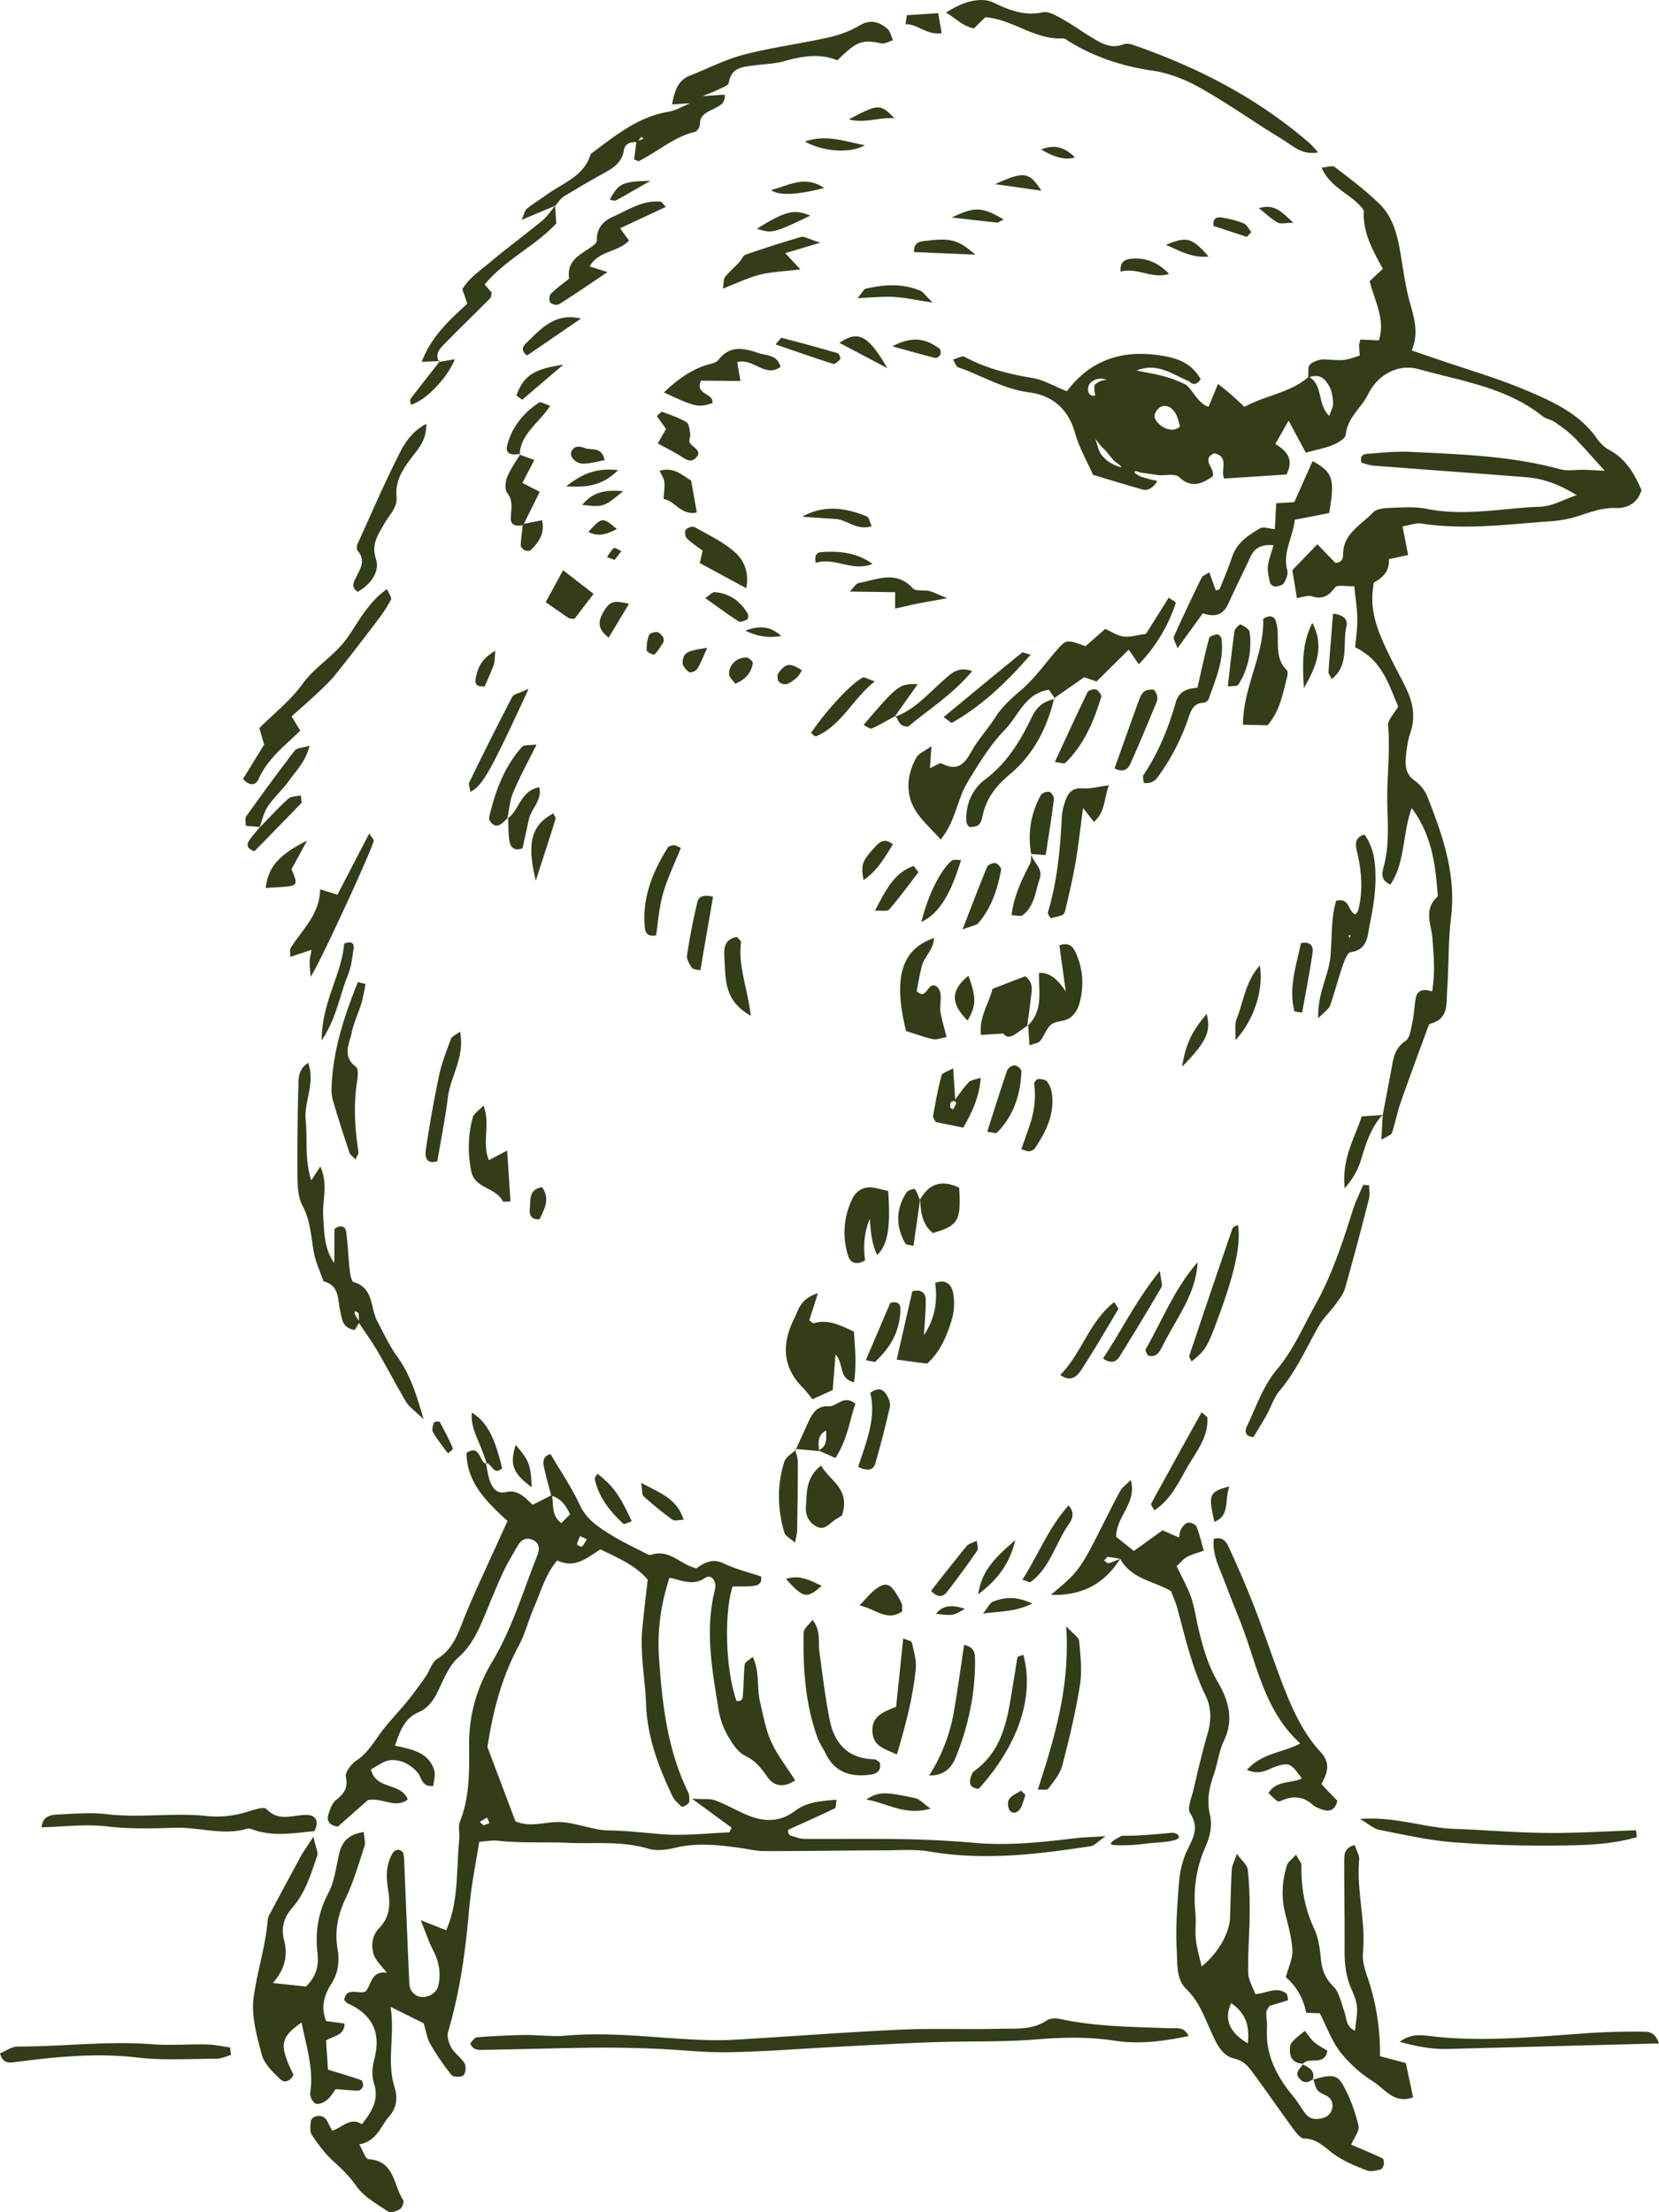 <svg xmlns="http://www.w3.org/2000/svg" width="114" height="152" fill="none"><g fill="#333E19" clip-path="url(#a)"><path d="M93.718 14.456c-.098 1.521.626 2.755 1.303 4.017-.292.272-.564.525-.9.84.31 1.325 1.104 2.614.628 4.075l-1.267-.058c-.058.235-.09.31-.089.382.007.235.027.471.043.715-1.084.378-1.084.346-2.369.268-.35-.022-.79.12-1.046.346-.17.15-.1.572-.13.879-1.248 1.08-2.913 1.23-4.376 2.037-.296-.277-.567-.54-.85-.788-.278-.244-.568-.472-.96-.794-.21.476-.511 1.24-.66 1.576-.69-.235-.975-.97-1.512-1.495-1.307-.653-2.003-.702-3.435-.999 1.452-.576 2.48.28 3.595.737.28.264.532.273.813-.136-.67-1.215-1.792-1.521-3.101-1.68-2.551-.308-4.603.507-6.095 2.505-.882-.351-1.592-.782-2.353-.91-1.636-.272-3.21-.663-4.679-1.456-.167-.092-.49.107-.795.185.176.28.232.487.345.527 1.63.565 3.108 1.5 4.886 1.73 1.576.203 2.69 1.119 3.157 2.786.294 1.045.857 2.015 1.238 2.88 1.277.382 2.328.712 3.39 1.005.648.179 1.026-.588 1.026-.588s-.503-.087-.982-.252c-.078.011-.331-.132-.44-.199-.218-.134-.18-.255.038-.203.057.022.115.047.17.069.442.067.885.134 1.332.194.472.027 1.106-.125 1.371.123.844.791 1.55.483 2.302-.027.258-.527-.85-1.168.123-1.602 1.086.255.385 1.205.687 1.737l4.279-.28c.552-1.086-.036-1.635-.766-2.102.303-.532.606-1.061.908-1.598l1.182 2.201c.681-.188 1.298-.302 1.868-.534.345-.14.853-.442.88-.71.115-1.171 1.066-1.826 1.533-2.769.683-1.374 2.086-2.113 3.468-1.727 2.932.82 6.019 1.242 8.517 3.233.24.192.594.232.85.409.452.31.911.635 1.296 1.023.712.72 1.373 1.488 2.128 2.317-.523-.024-.973-.051-1.42-.065-.548-.013-1.127.103-1.639-.038-3.381-.924-6.854-1.027-10.317-1.195-.942-.047-1.892.052-2.836.127-.25.02-.664.036-.499.62.252.062.537.178.83.2 3.46.269 6.919.517 10.376.785 1.262.096 2.295.458 3.582 1.244-.909.302-1.694.766-2.498.793-2.593.09-5.178.677-7.793.148-.84-.17-1.734-.094-2.603-.065-.38.013-.881.072-1.108.315-.806.86-2.05 1.439-2.052 2.871 0 .384-.156.572-.53.59l-1.24-1.278-1.719 1.78.314 1.909c.423-.056.764-.2 1.03-.114.729.232 1.14-.02 1.588-.604.165-.214.804-.064 1.327-.085.084.863.202 1.564.207 2.266.006.695-.103 1.388-.147 1.928 1.89.916 2.315 2.608 2.958 4.067-.285.509-.732.931-.699 1.309.167 1.825-.1 3.637-.051 5.451.038 1.432.134 2.842-.251 4.25-.103.375-.252.934.467 1.224 1.028-1.546.81-3.445 1.458-5.257 1.318 1.76 1.61 3.687 1.763 5.655.011.156.065.386-.013.46-.958.874-.388 1.9-.319 2.876.085 1.175.19 2.352-.026 3.608-.57-.177-1.02-.13-1.129.483-.098.542-.109 1.103-.227 1.642-.098.449-.165 1.074-.472 1.275-.788.519-.844 1.283-.99 2.052l-.573 3.03v-.014l-.004-.005-.02.023h.018l-.09 1.709c.392-.246.673-.32.724-.472.23-.67.352-1.378.586-2.049.62-1.776 1.28-3.538 1.927-5.306.025-.065.094-.145.158-.16 1.258-.334 1.06-1.41 1.125-2.304.12-1.66.066-3.338.267-4.985.362-2.962-.572-5.637-1.623-8.296a2.502 2.502 0 0 0-.857-1.094c-.552-.376-.668-.885-.635-1.437.038-.626.12-1.269.321-1.859.358-1.059.191-2.037-.265-2.998-.34-.715-.728-1.408-1.075-2.118-.728-1.49-1.45-2.985-1.238-4.723l.058-.48c.635-.336 1.106-.81 1.044-1.614l1.322-.284-.382-1.968c.543-.09.939-.255 1.302-.197 3.003.467 5.986.045 8.973-.163a7.875 7.875 0 0 0 1.856-.37c.828-.264 1.614-.566 2.525-.532.826.029 1.511-.367 1.763-1.231-.506-1.162-1.095-2.16-2.217-2.76-.337-.178-.639-.487-.862-.804-1.191-1.703-3.014-2.511-4.801-3.273-2.024-.86-4.154-1.468-6.238-2.185-.503-.174-1.008-.347-1.67-.572.495-1.193.17-2.239-.135-3.322-.34-1.207-.472-2.474-.704-3.714-.207-1.108-.54-2.207-1.342-2.998-.955-.943-2.041-1.752-3.11-2.57-.167-.127-.536.016-.91.04.654 1.482 2.16 1.842 2.905 2.94l.004-.001ZM75.104 27.2c-.316-.038-.436-.411-.25-.805a.984.984 0 0 1 1.194-.281c-.447.011-.54.136-.728.239-.19.1-.133.579-.038.8l-.178.047Zm.472 3.876c-.158-.337-.251-.858-.336-.952-.024-.026.145.166.439.559.327.273.543.601.832.936.045.063.554.38.541.483-.38-.072-1.1-.378-1.474-1.026h-.002Zm5.087-1.564c-.508.076-1.12-.322-1.303-.788-.12-.309.276-.832.63-.834.512-.006.906.416 1.085 1.434 0 0-.199.157-.415.19l.003-.002Zm10.678-.934c-.837-.802-.418-2.127-1.367-2.663.45-.156.857-.103 1.167.32.138.187.269.395.331.614.083.3.132.617.127.927-.002.204-.124.405-.258.805v-.003ZM32.262 130.982c.122-1.467.434-2.922.67-4.435.51-.033.901-.116 1.278-.073 1.571.178 3.152.073 4.719.145 1.876.085 3.784-.152 5.645.409.566.17 1.262.06 1.863-.078 1.498-.351 2.977-.181 4.461.026.546.076 1.093.213 1.64.213 2.761 0 5.521-.043 8.282-.054 1.026-.004 2.072-.085 3.072.085 3.728.635 7.406.19 11.083-.373.218-.034.405-.266 1.006-.684-1.044.067-1.59.078-2.126.143-2.272.273-4.54.519-6.84.32a70.604 70.604 0 0 0-4.71-.255c-2.287-.042-4.573-.011-6.859-.02-.234 0-.49-.014-.697-.107-.227-.103-.652-.043-.585-.523 1.075-.487 2.148-.968 3.21-1.473.075-.035.055-.272.111-.592-1.033.09-2.03.143-2.858.769-1.175.887-2.353.726-3.57.159-.646-.302-1.274-.644-1.94-.89-.32-.118-.707-.058-1.564-.107l2.722 1.995c-.105.195-.138.32-.178.32-1.567.062-3.148.25-4.702.12-1.173-.098-2.33-.241-3.519-.252-1.077-.009-2.144-.483-3.23-.57-1.077-.087-2.18.418-3.23-.065l-1.92-5.094c.342-2.254.92-4.689 2.145-6.953.445-.822.668-1.765 1.046-2.627.47-1.07.762-2.239 1.603-3.246 1.215.596 2.088-.204 2.97-.76 1.204.601 2.381 1.068 3.247 2.082-.127 1.137-.26 2.232-.367 3.332-.17 1.747.19 3.467.252 5.199.082 2.296.861 4.332 1.814 6.343.127.27.383.48.596.701.036.038.167.025.227-.011.123-.074.31-.165.323-.27.031-.224.031-.49-.064-.686-1.425-2.909-1.783-6.046-2.002-9.219-.127-1.843.103-3.626.717-5.523.82.172 1.62.59 2.453.011.408-.283.824.217.668.829-.703 2.773-.182 5.508.254 8.24.098.617.325 1.242.634 1.783.303.53.7 1.142 1.211 1.385.702.333 1.08.834 1.492 1.424.452.645 1.093.799 1.927.252-.592-.934-1.24-1.749-1.654-2.668-.385-.853-.547-1.816-.763-2.739-.227-.965-.005-2.017-.499-3.081-.258.232-.53.355-.55.512-.077.625-.057 1.262-.115 1.892-.025.268.062.691-.454.626-.737-2.127-.868-5.903-.27-7.86.463-.009.935.015 1.398-.038.287-.034.655-.09.559-.655-.824-.277-1.727-.491-2.547-.889-.779-.378-1.335-.058-1.894.331-1.086-.244-1.868-1.363-3.114-.923-.114.04-.292-.063-.423-.132-.764-.396-1.547-.757-2.275-1.211-.862-.536-1.719-1.05-2.193-2.076-.554-1.197-1.311-2.301-2.001-3.487-.41.04-.568.375-.48.806.137.677.333 1.343.507 2.013l-1.267.642c-.56-.514-1.026-1.064-1.84-.87-.569.137-.89-.219-1.063-.661-.162-.407-.213-.856-.307-1.287-.492-.154-.39-1.356-1.34-.746.02 2.073 1.405 3.38 2.818 4.683-.27.588-.496 1.084-.721 1.58-.717 1.588-1.465 3.163-2.133 4.772-.485 1.164-.79 2.393-1.987 3.128-.361.221-.497.793-.768 1.182-.401.576-.813 1.146-1.254 1.691-.643.795-1.375 1.524-1.963 2.355-.46.648-.868 1.291-1.558 1.749-.352.235-.788.798-.721 1.115.157.769-.123 1.153-.666 1.584-.28.222-.434.659-.543 1.028-.136.46.122.735.652.816l2.07-1.828c1.062-.174 1.874.614 2.738-.042-.458-1.2-2.204-.622-2.53-2.074.442-.214.905-.61 1.386-.63.708-.031 1.362.304 1.854.9.26.315.232.957 1.044.881.032-.351.167-.738.074-1.055-.376-1.262-1.53-1.465-2.707-1.718.347-.999.639-1.874 1.625-2.299.78-.335 1.142-1.021 1.483-1.763.325-.708.676-1.486 1.235-1.984.873-.777 1.338-1.736 1.765-2.761.428-1.024.837-2.054 1.3-3.059.299-.646.675-1.256 1.03-1.872.217-.376.533-.59.978-.418.447.174.539.525.41.958-.023.076-.054.15-.083.224-.957 2.428-1.707 4.942-3.058 7.203-1.035 1.729-1.6 3.624-1.59 5.635.011 1.823.058 3.626-.634 5.366-.136.342-.002.785-.042 1.176-.216 2.111-.02 4.285-.9 6.278l-1.75-.693c.372.916.56 1.511.844 2.051.43.811.568 1.654.345 2.523-.062.248-.356.518-.605.619-.686.272-1.33-.123-1.363-.827-.126-2.679-.227-5.36-.34-8.041-.013-.311-.013-.628-.078-.927-.022-.105-.218-.23-.34-.237a.483.483 0 0 0-.368.196c-.5.787-.476 1.69-.34 2.539.16.996.149 1.87-.606 2.64-.48.49-.572 1.178-.394 1.786.134.449.557.813.908 1.291-1.053-.156-1.046.78-1.438 1.274-.476.252-1.329-.367-1.485.605.112.109.159.188.225.219 1.688.755 2.331 1.988 1.848 3.825-.136.518-.2 1.146-.038 1.635.39 1.167-.133 1.989-.823 2.854-.786-.543-1.363.248-2.042.44-.151-.295-.256-.507-.372-.713a.585.585 0 0 0-.149-.174c-.327-.257-.917-.101-.946.268-.024.306-.075.692.076.914.439.645.91 1.293 1.485 1.812.583.525 1.108 1.036 1.573 1.7.517.737 1.407 1.229 2.184 1.749.17.114.595-.027.824-.174.149-.096.285-.5.207-.619-.677-1.019-.577-2.703-2.382-2.806-.211-.013-.39-.61-.634-1.021 1.206-.206 1.455-1.233 2.054-1.913.519-.587.601-1.296.372-2.013-.563-1.771.044-3.559-.276-5.521.91.452 1.6.796 2.275 1.129.163.529.227 1.023.456 1.423.428.746.92 1.466 1.46 2.134.12.149.657.163.81.027.161-.143.21-.617.092-.82-.231-.4-.677-.677-.908-1.075-.183-.313-.325-.78-.23-1.102.838-2.817 1.218-5.704 1.46-8.622h.01Zm7.6-25.436c.207.093.338.152.467.212-.11.176-.203.369-.343.516-.029.031-.345-.127-.338-.161.04-.194.133-.377.211-.567h.002Zm-.69-1.502-.602.61c-.692-.541-.523-1.251-.634-1.868.605.179.942.646 1.236 1.256v.002Zm-5.708 20.839.171.386-.405.148c-.089-.078-.176-.156-.265-.232l.499-.3v-.002ZM92.841 147.371c.212-.501.59-.954.512-1.301a11.184 11.184 0 0 0-.97-2.643c-.47-.9-.806-.929-2.135-.543.094.264.14.57.314.762.196.221.563.282.784.489.414.389.209 1.178-.339 1.357-.463.151-.942.185-1.287-.248-.296-.371-.518-.798-.82-1.16-1.12-1.352-1.929-2.815-1.84-4.649.02-.394-.05-.789-.04-1.185.005-.134.132-.263.216-.424l1.282-.389c-.049-.194-.04-.4-.13-.469-.66-.505-1.32-.011-2.131.045-.163-.467-.47-.963-.483-1.468-.034-1.336.091-2.677.1-4.017.007-1.026-.02-2.058-.134-3.075-.035-.317-.403-.599-.745-1.074-.172.502-.332.777-.35 1.061-.067 1.104-.084 2.212-.122 3.318-.036 1.059-.8 2.419-1.95 3.358-.147-.657-.33-1.24-.394-1.837-.07-.625.024-1.269-.038-1.894-.156-1.533.053-3.021.663-4.413.336-.764.523-1.513.336-2.297-.231-.981-.04-1.87.279-2.784.26-.746.34-1.568.678-2.27.71-1.465.323-2.797-.41-4.046-.696-1.186-1.052-2.46-1.355-3.769-.16-.693-.256-1.41-.492-2.076-.253-.715-.636-1.383-.986-2.12.25-.228.45-.485.71-.632.316-.177.682-.262 1.156-.434-.187-.641-.299-1.17-.506-1.66-.064-.152-.398-.288-.583-.261-.176.024-.354.252-.465.431-.098.159-.103.373-.154.585l-1.126-.493-1.968 1.418c-.499-.395-.908-.724-1.22-.972.005-1.447 1.445-2.296 1.004-3.905-.336.342-.592.514-.723.753-.459.831-.875 1.682-1.303 2.529-1.451 2.871-1.585 3.052-3.468 4.614 2.113.076 3.678-.742 4.768-2.487.735 1.388 2.289 1.531 3.489 2.221.151.402.318.762.423 1.139.558 2.058 1.028 4.14 1.97 6.082.378.78.391 1.665.131 2.552-.379 1.286-.677 2.598-.984 3.905-.125.534-.445 1.256-.222 1.593.743 1.135.033 1.926-.343 2.862-.26.648-.39 1.374-.439 2.076-.107 1.485-.23 2.985-.138 4.466.056.907-.069 1.988.672 2.697.84.804 1.196 1.829 1.654 2.833.36.786.726 1.718 1.63 1.923.73.166 1.03.644 1.387 1.126.877 1.189 1.711 2.409 2.588 3.6.225.304.54.762.817.766.987.016 1.512.733 2.222 1.195.65.425 1.387.727 2.115 1.004.26.098.612 0 .91-.072.105-.024.216-.221.236-.353.022-.136-.02-.38-.109-.422-.697-.329-1.411-.621-2.135-.93l-.009.012Zm-16.97-40.148c.086-.084.175-.245.257-.241.283.011.561.078.842.125-.265.105-.523.23-.797.302-.08.02-.2-.119-.303-.186Zm9.874 33.179c-1.26-.755-1.66-1.662-1.142-2.766 1.088.753 1.26 1.671 1.142 2.766Z"/><path d="M90.21 142.896a.159.159 0 0 1 .036-.009l-.013-.043-.023.052ZM21.695 144.542c.211.076.588-.098.797-.275.276-.232.458-.576.572-.726.674.049 1.133.103 1.59.098.104 0 .264-.189.293-.317.027-.123-.051-.371-.14-.402-.73-.255-1.476-.471-2.27-.717l-.13-2c.532-.355 1.251-.308 1.27-1.166l-1.267-.172c-.375-.93-.136-1.785.331-2.509.519-.802.597-1.602.45-2.489-.2-1.209.031-2.324.565-3.445.541-1.138.895-2.364 1.29-3.566.082-.255-.023-.572-.05-.979-1.042.154-1.5.662-1.696 1.515-.21.912-.318 1.89-.744 2.695-.7 1.32-.906 2.692-.739 4.106.116.979-.158 1.687-.794 2.304-.733-.081-1.403-.152-2.269-.246.824-.936 1.042-1.906.768-2.945-.224-.851 0-1.58.546-2.203.92-1.046 1.3-2.341 1.732-3.61.073-.215-.094-.512-.263-1.296-.514.793-.701 1.041-.848 1.311a442.281 442.281 0 0 0-2.017 3.756c-.111.208-.256.427-.274.65-.147 1.803-.721 3.532-.966 5.298-.178 1.275.212 2.674.554 3.961.167.628.75 1.182 1.245 1.669.32.317.728.158.937-.286-.997-2.047-.937-2.532.554-3.593.325 1.645.85 3.184.592 4.857-.035.231.192.655.39.727l-.009-.005ZM94.827 141.278a16.032 16.032 0 0 0-.882-5.496c-.177-.514-.338-1.091-.287-1.616.205-2.138-.45-4.234-.262-6.367.029-.333-.198-.688-.305-1.024-.755.186-.72.711-.721 1.162-.005 1.971.037 3.944.024 5.914-.007.954.056 1.855.45 2.766.534 1.24.46 1.347.262 2.907-.636-.27-.567-.889-.748-1.376-.211-.577-.336-1.272-.739-1.669-.56-.552-.774-1.122-.85-1.864-.069-.703-.163-1.45-.456-2.075-.657-1.399-.909-2.844-.882-4.368.002-.181-.174-.364-.37-.744-.287.326-.563.502-.634.744-.323 1.072-.396 2.163-.12 3.271.21.842.456 1.696.5 2.553.032.566-.264 1.149-.449 1.855a4.198 4.198 0 0 1 1.396 2.446c.412.016.726.027.937.034.479.932.822 1.91 1.422 2.681a8.988 8.988 0 0 0 2.271 2.026c.784.496 1.431 1.555 2.718 1.064-.17-.798-.323-1.528-.499-2.353l-1.774-.467-.002-.004ZM80.378 139.359c-2.522-.096-5.046-.101-7.533-.637-.292-.063-.692-.056-.92.101-.999.681-2.132.54-3.218.571-2.289.063-4.581-.042-6.868.063-3.786.174-7.568.471-11.355.69-.943.054-1.896.034-2.842-.013-2.912-.145-5.815-.532-8.744-.266-.937.085-1.892-.058-2.84-.045a52.681 52.681 0 0 0-3.302.159c-.158.014-.298.273-.443.413.174.45.51.458.793.454 2.52-.042 5.04-.121 7.56-.152a83.558 83.558 0 0 1 4.247.065c1.732.065 3.463.279 5.193.246 2.604-.05 5.204-.262 7.807-.394 2.13-.109 4.258-.23 6.388-.301 2.291-.076 4.59.002 6.87-.183 1.82-.148 3.593-.199 5.411.084 1.677.262 3.386.043 5.098-.321-.336-.688-.873-.516-1.302-.532v-.002ZM72.513 48.024l-.049-.07-.022.015.07.055Z"/><path d="M80.309 41.061c-.581.927-1.12 1.79-1.563 2.493-.641.085-1.109.24-1.547.181-.423-.055-.817-.332-1.249-.522l-1.358 1.184c-1.3-.463-1.322-.465-1.936.232-.835.947-1.57 2.013-2.523 2.815-.674.568-1.28 1.126-1.756 1.868-.512.798-1.173 1.506-1.63 2.333-.487.884-.99 1.354-2.02.822-.163-.085-.506.185-.827.315.038-.516.063-.883.107-1.515-.476.346-.874.496-1.035.78-.478.844-.688 1.798-.447 2.748.3 1.188 1.26 1.91 2.112 2.884 1.035-1.246 1.124-2.732 1.828-3.898.77-1.276 1.563-2.588 2.589-3.642.93-.957 1.4-2.52 3.027-2.742l.383.557 2.037-1.423.852.292 2.207-2.183c.269.387.436.63.694 1.004a10.95 10.95 0 0 0 2.542-4.219c.02-.058-.305-.23-.487-.364ZM87.165 123.201c.599.578.626.639.875.527.801-.358 1.511-.313 2.184.29.169.152.41.237.63.315.536.188.897.014 1.044-.601-.15-.154-.31-.319-.47-.487-.21-.221-.416-.444-.626-.67.446-.798.628-1.461-.06-2.203-1.24-1.338-1.97-3.003-2.618-4.687-.676-1.761-1.266-3.553-1.945-5.311a72.976 72.976 0 0 0-1.674-3.919c-.183-.402-.385-.907-1.093-.726-.127.965.303 1.818.641 2.69.37.954.74 1.91 1.122 2.86 1.18 2.931 1.632 6.204 4.172 8.51-1.22.668-2.594.621-3.662 1.819.941.408 1.458-.072 2.03-.248.873-.269 1.01-.202 1.74.844-.756.346-1.767.116-2.29.999v-.002ZM21.564 86.04c.124.684.438 1.332.668 1.998 1.121.282.959 1.272 1.153 2.074.122.507.115 1.123.995 1.27l.287-.486c.423.645.881 1.271 1.269 1.935.678 1.16 1.295 2.355 1.98 3.51.183.308.522.527 1.19 1.177-.524-1.87-1.005-3.202-1.801-4.296-.57-.782-.938-1.62-1.38-2.445-.49-.913-.228-2.283-1.619-2.685-.165-.047-.245-.559-.278-.863-.098-.864-.12-1.738-.24-2.598-.043-.302-.299-.538-.804-.192l-.014 2.348c-.7-.99-.683-2.087-.759-3.173-.077-1.103.359-2.256-.2-3.463l-.621.95c-.47-1.466-.252-2.826-.383-4.156-.127-1.28.686-2.54.163-3.916-.668.438-.653 1.034-.666 1.552a175.855 175.855 0 0 0-.062 6.41c.006.624.064 1.323.347 1.855.545 1.02.579 2.113.775 3.195Zm2.825 4.042c.086.054.236.097.247.161.029.168.024.34.022.514-.096-.154-.194-.308-.276-.469-.027-.053 0-.138.004-.208l.003.002ZM67.705 1.182c1.87.138 3.4 1.573 5.35 1.454.133-.008.277.137.413.217 1.77 1.08 3.673 1.705 5.737 2.002 1.142.165 2.297.632 3.31 1.207 1.92 1.085 3.726 2.375 5.614 3.52.712.434 1.322 1.095 2.45.89-.2-.217-.384-.454-.605-.646-3.568-3.092-7.68-5.21-12.112-6.74-.209-.072-.483-.11-.679-.034-.861.328-1.533-.098-2.208-.505-.676-.407-1.318-.878-2.008-1.258-.405-.223-.921-.532-1.31-.444-1.263.279-2.314-.155-3.398-.67-.819-.392-2.066-.101-3.254.7.665.36 1.108.915 1.919 1.078l.783-.769-.002-.002ZM91.335 35.259c.402-2.364.269-2.784-1.136-3.582l-1.26 2.824-1.246.08c-.031.624-.058 1.153-.092 1.775-.423-.034-.794-.184-1.004-.06-.805.473-1.604.98-1.93 1.963-.247.749-.556 1.475-.857 2.203-.029.07-.202.08-.267.103-.151-.42-.291-.813-.45-1.249-.273.188-.46.248-.52.369-.655 1.345-1.3 2.692-1.91 4.06-.065.145.118.401.251.797.644-.89 1.19-1.642 1.739-2.404.759.259 1.373.176 1.745-.646.49-1.081 1.022-2.142 1.523-3.22.296-.636.77-.882 1.591-.81-.156.554-.338.987-.385 1.434-.038.38.06.782.15 1.16.026.109.24.257.356.245.209-.018.5-.085.59-.234.153-.257.307-.626.235-.887-.336-1.25.397-2.268.515-3.468.861-.167 1.618-.317 2.355-.46l.007.007ZM55.179 95.364c.216.217.398.47.657.775.52-.236.992-.453 1.386-.632.07-.882.123-1.588.19-2.444.607.661.189 1.662 1.273 1.91.183-1.204.069-2.34-.007-3.474-.926-.436-1.752-.878-2.747-.583-.08.022-.213-.127-.32-.199.162-.512.327-1.023.594-1.861-1.226.38-1.324 1.133-1.631 1.747-.869 1.736-.82 3.327.605 4.759v.002ZM94.075 82.334c.07-.28.009-.594.006-.894l-.407-.03c-.238.569-.519 1.125-.706 1.713-.71 2.245-1.433 4.477-2.595 6.55-.842 1.504-1.492 3.08-2.642 4.442-.938 1.109-1.43 2.601-2.075 3.944-.105.216-.15.634.478.683.283-.476.61-.994.909-1.53.307-.55.494-1.193.892-1.662 1.136-1.34 1.83-2.93 2.68-4.435.299-.53.768-.959 1.129-1.457.263-.364.57-.74.688-1.157a234.597 234.597 0 0 0 1.645-6.165l-.002-.002ZM17.76 53.55c.46-1.047 1.233-1.816 2.045-2.565.276-.254.548-.516.83-.782l-.596-.983c.56-.502 1.15-1.007 1.714-1.539.459-.433.924-.867 1.318-1.356a169.28 169.28 0 0 0 2.9-3.743 9.47 9.47 0 0 0 .895-1.385c.067-.13-.142-.4-.271-.726-1.263.885-1.913 2.165-2.696 3.307-.862 1.253-2.222 1.982-3.119 3.224-.817 1.133-1.963 2.026-2.96 3.023.126.43.233.793.331 1.133l-1.453 2.365c.48.514.883.43 1.06.027h.002ZM99.876 126.583c2.511.19 5.037.257 7.557.219 1.688-.027 3.406-.089 5.047-.576l-.058-.469c-2.044.067-4.087.203-6.128.183-2.131-.018-4.259-.206-6.39-.282-2.027-.071-3.981-.858-6.455-.679.664.389.962.677 1.303.744 1.7.329 3.403.728 5.126.858l-.002.002ZM21.597 125.821c.347-.63.127-1.076-.43-1.114-.961-.063-1.967.534-2.865-.414-.18-.19-.894.074-1.34.206-.917.27-1.807.38-2.787.275-2.255-.239-4.53.147-6.802-.121-1.084-.127-2.197-.038-3.295.013-.523.025-1.13.056-1.224.887 1.511-.035 3.018-.236 4.48-.062 1.583.187 3.142.141 4.713.094 1.645-.05 3.28.551 4.933.067.134-.041.312.029.459.078 1.398.482 2.796.21 4.158.087v.004ZM91.397 69.092c.316-.89.547-1.808.854-2.7.123-.355.323-.93.55-.964 1.205-.172 1.165-1.149 1.33-1.942.206-1 .378-2.029.387-3.045.008-1.075-.078-2.183-.764-3.101-.71.219-.61.735-.505 1.181.314 1.325.423 2.648.093 3.984-.03.125-.136.23-.196.326-.56-.216-.378-1.184-1.333-.936-.37 1.22-.263 2.572-.398 3.883-.134 1.294-.887 2.47-.833 4.192.452-.476.732-.644.817-.88l-.002.002Zm1.409-4.833-.058.192-.085-.178.14-.014h.003ZM112.952 139.595a49.673 49.673 0 0 0-3.538.081c-3.688.241-7.368.661-11.072.23-.663-.078-1.382-.201-2.162.389 1.183.319 2.229.518 3.324.489 4.782-.13 9.561-.25 14.496-.38-.265-.773-.695-.806-1.048-.809ZM75.171 56.475c.788-.7.672-1.544 1.026-2.518-.783.1-1.302.257-1.8.212-.713-.064-1.011.322-1.198.876-.125.369-.223.76-.24 1.146-.103 2.197-.315 4.375-.951 6.493-.031.107.113.268.176.404.915-.205.941-.2 1.035-.61.25-1.072.503-2.144.69-3.228.205-1.198.336-2.409.514-3.733l.746.956.002.002ZM56.728 120.47c.657 1.37 1.817 1.656 3.17 1.45.414-.062.688-.346.55-.837-.127-.072-.247-.201-.371-.204-1.79-.038-2.743-1.072-3.066-2.717-.305-1.546-.496-3.116-.705-4.68-.092-.693.109-1.435-.472-2.185-.232.319-.604.596-.61.878-.05 2.462.104 4.906.96 7.248.133.366.373.692.544 1.045v.002ZM88.443 46.513c.038-.148.064-.383-.016-.463-.981-.963-.405-2.263-.752-3.356-.1-.315-.354-.496-.875-.176.094 2.428-1.382 4.676-1.389 7.279.632.013 1.17.024 1.692.033.86-.99 1.048-2.176 1.342-3.32l-.002.003ZM14.222 140.471c-1.262-.027-2.53.083-3.784-.013-3.083-.239-6.148.165-9.225.159-.412 0-.823.308-1.213.466.17.642.539.666.957.613 2.816-.367 5.621-.659 8.481-.324 1.792.21 3.624.085 5.439.078.333 0 .665-.163.997-.25-.022-.175-.042-.349-.065-.523-.53-.072-1.057-.192-1.587-.203v-.003ZM62.26 70.841c.67.208 1.256.43 1.861.559.258.056.557-.08.922-.146-.165-.66-.319-1.17-.412-1.69-.107-.584.194-1.227-.185-1.706-.708-.656-.701.997-1.458.235.11-.534.207-1.146.365-1.743.17-.636.808-1.103.828-1.901-2.244.77-2.825 2.737-1.92 6.394v-.002ZM74.15 69.034c.362-1.247.293-2.491-.277-3.671-.171-.355-.467-.628-1.077-.411.13.93.263 1.894.438 3.172-.593-.92-1.207-1.342-1.84-1.266-.025 1.237.305 2.569-.742 3.581l.09 1.385c.322-.123.603-.143.725-.292.294-.358.436-.874.781-1.144.325-.255.882-.195 1.238-.427.298-.194.559-.576.661-.927h.002ZM70.588 70.504l.065-.07-.07.048c0 .011-.002.02-.004.031 0 0 0-.002.002-.002.025-.022.047-.047.07-.07v-.006l-.066.07h.003ZM65.405 90.657c.176-.58.196-1.26.085-1.855-.11-.572-.556-.931-1.231-.648.193 1.34-.064 2.532-.77 3.58.051-.912.142-1.687.12-2.46-.011-.4-.278-.72-.917-.552-.35 1.526-.712 3.11-1.073 4.696.674.09 1.258.168 2.086.275.906-.802 1.362-1.908 1.705-3.039l-.005.003ZM21.403 65.269c-.057.362-.12.587-.127.815-.006.273.034.546.072 1.028.583-.838 4.031-8.311 4.332-9.325.026-.088-.13-.23-.305-.521-.757 1.452-1.465 2.82-2.189 4.21l-1.188-.374c-.034 1.783-1.27 2.793-2.035 4.055-.064.11-.013.288-.018.592.495-.165.938-.313 1.456-.484l.002.004ZM83.94 43.887c-.016-.118-.21-.317-.294-.304-.203.032-.526.13-.561.264-.3 1.135-.546 2.283-.802 3.403-.794.074-1.282.28-1.498 1.036-.503 1.757-1.186 3.446-2.217 4.974-.062.094.009.277.025.532.407.058.72-.06.977-.416a15.159 15.159 0 0 0 2.077-3.99c.175-.516.331-1.077 1.055-1.102.127-.004.32-.147.36-.268.461-1.338 1.069-2.652.875-4.124l.002-.005ZM24.838 68.92c.13-.427.192-.872.285-1.31a37.243 37.243 0 0 1-.532-.131c-.955 2.386-1.767 4.817-1.812 7.449-.007.38.12.773.234 1.146.318 1.048.65 2.093 1.004 3.13.058.168.256.286.418.46.096-.239.218-.386.198-.514-.258-1.646-.351-3.293-.08-4.949.05-.297.071-.781-.096-.904-.963-.71-.454-1.571-.284-2.364.147-.686.46-1.336.665-2.011v-.002ZM24.578 40.663c.866-.485 1.544-1.363 1.257-2.245-.34-1.05.152-1.665.548-2.395.334-.617.942-1.12.866-1.902-.11-1.135.492-1.966 1.117-2.79.428-.563.933-1.075.93-2.214-1.03.558-1.488 1.331-1.858 2.06-1.03 2.04-1.939 4.142-2.88 6.224-.056.123-.052.355.026.447.604.715.116 1.303-.173 1.93-.125.269-.288.584.167.883v.002ZM45.411 13.861c-1.246-.138-2.235.57-3.294 1.032-.69.302-1.129.816-1.107 1.64.003.121-.158.277-.28.367-.786.572-1.821.954-1.62 2.243-.426.344-.875.663-1.263 1.048-.111.111-.129.478-.033.596.105.128.463.208.596.123 1.102-.697 2.178-1.436 3.337-2.216l-1.226-.387c.592-1.085 1.94-.967 2.702-1.774-.218-.304-.39-.54-.61-.85 1.004-.47 1.995-.93 3.143-1.467-.245-.256-.289-.35-.345-.357v.002Z"/><path d="M30.532 23.643c1.033-1.064 2.102-2.087 3.144-3.142.086-.089.078-.274.109-.406l-.483-.545c1.415-1.716 3.486-2.643 4.921-4.196l-.078-1.204c.2-.222.365-.505.608-.657a76.263 76.263 0 0 1 2.838-1.647c.63-.353 1.162-.737 1.285-1.544.064-.422.443-.554.852-.534l-.153 1.184c.189.072.28.141.327.117 1.298-.65 2.404-1.665 3.864-2.014.147-.035.328-.33.328-.507 0-.712.56-.858 1.024-1.106.336-.18.719-.315.688-.94l-1.5.098.046-.027h-.005c.337-.134.68-.259 1.004-.415.267-.13.702-.277.73-.47.167-1.079.982-1.088 1.76-1.195.698-.096 1.422-.107 2.094-.3 1.233-.35 2.448-.531 3.604-.046 1.346-1.33 1.705-1.441 3.027-1.166.24.049.528-.137.795-.215-.125-.268-.18-.619-.385-.79-.568-.483-1.162-.673-1.92-.22-.654.391-1.415.66-2.163.825-1.914.426-3.869.679-5.765 1.17-1.278.331-2.48.957-3.718 1.444-.834.328-1.046 1.032-1.233 1.981l1.244-.08c-.496.201-.98.496-1.495.583-2.12.355-3.694 1.683-5.336 2.9-.452 1.542-1.91 1.99-3.034 2.804-.448.324-.924.612-1.352.959-.142.116-.178.362-.362.766.901-.378 1.602-.673 2.303-.965v.006-.004c-.3.349-.56.746-.91 1.035-1.153.95-2.362 1.832-3.502 2.794-.703.595-1.507 1.113-1.963 1.9l.343.987c-1.2 1.12-2.447 2.19-3.134 4 .507-.023.843-.036 1.168-.052-.26-.505.083-.86.383-1.168l.002.002ZM44.218 9.53l-.358.146.207-.28.151.134ZM30.238 24.81a1.2 1.2 0 0 0-.089.004c.011.02.016.037.027.057.005 0 .011 0 .016-.002l.042-.053.004-.005v-.002ZM49.362 24.733c-.16.212-.552.264-.848.358-.945.297-1.908.922-2.889 1.874 2.175 1.012 2.337 1.048 3.326.735.127-.706-1.216-.55-.782-1.544l2.712.02c-.09-.53-.158-.92-.22-1.3 1.128-.281 1.918 1.104 2.973.333-.218-.847-.964-.764-1.507-.95-.984-.337-1.974-.567-2.767.479l.002-.005ZM72.03 122.906c.365-.494.806-.999.957-1.571.481-1.825.922-3.671 1.22-5.532.16-.99.042-2.035-.051-3.048-.025-.268-.423-.502-.893-1.016.276 4.106-.781 7.621-1.95 11.229.323-.02.64.047.72-.062h-.003ZM59.447 86.597c-.144-1.052-.038-2 .318-2.846.071.808.109 1.66.51 2.48.743-.722.932-1.929.757-4.402-.305-.07-.608-.145-.915-.21-.722-.15-1.276.174-1.563.778a5.25 5.25 0 0 0-.265 3.916c.171.543.675.581 1.157.284ZM61.628 120.553c.606-2.038 1.102-3.919 1.298-5.86.06-.599-.125-1.229-.263-1.83-.029-.123-.354-.177-.598-.288l-.488 4.698c-.88.353-1.716.644-1.623 1.761.085.994.85 1.112 1.674 1.519ZM32.391 80.513c.252 1.153 1.676 1.07 2.153 2.013.042.085.376.023.534.027l-.227-3.499c-.5.264-.815.427-1.253.66-.514-1.225.127-2.416-.374-3.76-.37.397-.675.573-.737.815a7.986 7.986 0 0 0-.094 3.746l-.002-.002ZM72.422 48.042c.03-.004.058-.013.089-.017l-.07-.056-.02.073ZM70.908 49.258c-.788 1.634-1.69 3.15-3.205 4.288-.869.65-1.374 1.714-1.298 2.909.009.132.149.36.236.364.209.009.483-.027.62-.16.154-.148.219-.416.268-.644.263-1.202.928-2.029 1.897-2.842 1.558-1.31 2.515-3.113 2.994-5.128-.713.134-1.194.55-1.514 1.216l.002-.003ZM70.452 67.074l-2.25.87c-.275 1.063-.949 1.986-.789 3.168l1.53-.101c.262.34.558.228.856.025.265-.181.524-.37.786-.555.08-.6.178-1.202.236-1.807.05-.527.274-1.102-.367-1.598l-.002-.002ZM85.066 84.16c-.13.08-.336.133-.376.247a984.678 984.678 0 0 0-2.965 8.743c-.034.103.1.261.158.395.968-.786 1.068-.951 1.852-3.07 1.133-3.058 1.551-5.046 1.329-6.313l.002-.003ZM70.323 113.698c-.274.103-.394.119-.403.157-.085.458-.15.92-.227 1.378-.414 2.384-.552 4.889-2.79 6.488-.06.043-.095.128-.124.199-.205.507-.223.925.476.986 2.732-3.037 3.84-6.335 3.066-9.206l.002-.002ZM50.79 18.028c-.32.337-.673.641-.965.999-.107.132-.078.375-.153.804.966-.373 1.73-.753 2.537-.956.808-.201 1.659-.226 2.794-.364-.494-.528-.764-.816-1.042-1.115.637-.19 1.262-.378 2.411-.724-.801-.244-1.106-.454-1.333-.389a69.306 69.306 0 0 0-3.811 1.222c-.183.065-.28.353-.439.52v.003ZM65.74 120.589c.841-2.129 1.295-4.361 1.26-6.667-.007-.373-.112-.787-.75-.901-.23 1.52-.435 3.034-.695 4.538a11.915 11.915 0 0 1-1.705 4.433c1.235.02 1.638-.76 1.892-1.403h-.002ZM66.567 74.365c-.349.355-.625.782-.928 1.186l-.14-2.152c-.365.215-.752.309-.801.494-.245.91-.41 1.839-.577 2.768-.022.128.107.28.17.43l1.9.388c.756-1.276 1.153-2.417 1.191-3.423-.314.112-.643.134-.815.31v-.001Zm-1.075 1.865c-.064-.044-.171-.083-.182-.138-.051-.255-.016-.463.307-.434.04.06.093.123.08.166-.044.143-.133.272-.205.406ZM56.279 99.678c.371.166.745.331 1.128.501.826-1.267.973-2.574 1.374-3.731-.82-.66-1.258.22-1.866.178-.748-.053-1.1.483-1.37 1.082-.281.619-.562 1.235-.84 1.854l1.576.139v-.018l-.002-.005Zm.487-1.391c.009.551.091 1.08-.49 1.344-.04-.5-.115-1.014.49-1.344ZM31.605 70.884c-.302.234-.554.328-.614.491-.303.816-.63 1.636-.81 2.482-.361 1.7-.664 3.414-.918 5.132-.06.403-.05 1.053.79.798.246-1.457.542-2.927.729-4.413.182-1.454 1.184-2.763.826-4.493l-.003.003ZM64.101 84.72c1.748-.498 1.952-.851 1.808-3.114-1.04-.495-1.852-.347-2.438.442-.082.112-.158.228-.238.342.029.876.127 1.725.866 2.33h.002ZM55.377 103.544c-.04.569.216 1.079.735 1.349.518.271.85-.167 1.22-.433.182-.132.38-.237.523-.324.614-1.852-.833-2.373-1.427-3.434-1.066.8-.982 1.859-1.05 2.842ZM32.329 54.41c.855-.47 1.335-1.32 3.998-7.086-.677.321-1.035.373-1.131.558a248.858 248.858 0 0 0-2.947 5.87c-.078.158.046.417.08.658ZM51.279 40.415c.22-1.095-.172-1.926-.757-2.45-.806-.725-1.83-1.207-2.787-1.748-.138-.078-.494.03-.608.17-.093.114-.055.483.063.596.331.327.734.581 1.095.854-.071.304-.14.599-.2.849l3.194 1.731v-.002ZM44.316 63.768c.031.299.174.61.768.498.142-.912.202-1.913.472-2.853.298-1.046.783-2.038 1.23-3.162-.349-.14-.422-.2-.48-.187-.145.033-.345.06-.41.16-1.061 1.692-1.791 3.488-1.58 5.541v.003ZM81.805 100.445c.567-.92 1.229-1.846 1.16-3.02-.007-.106-.194-.202-.394-.394-1.21 2.18-2.349 4.232-3.47 6.289-.039.07.113.242.22.452 1.25-.809 1.765-2.161 2.484-3.327ZM79.901 92.448c.92-1.845 2.28-3.503 2.393-5.72-1.569 1.784-2.421 3.971-3.57 5.982-.047.083.089.27.142.416.624.214.855-.313 1.035-.675v-.002ZM79.492 47.746c-.04-.139-.152-.346-.245-.358-.207-.02-.468.01-.623.13-.17.13-.279.37-.356.585-.56 1.533-1.102 3.07-1.681 4.69.59.315.92.06 1.077-.293.64-1.42 1.233-2.86 1.828-4.3a.734.734 0 0 0 0-.454ZM62.723 40.42c-1.157-1.263-2.46-.588-3.722-.362-.185.033-.33.308-.608.587 1.133.016 2.126.032 3.117.045 0 .438-.002.737-.005 1.126.557-.123 1.069-.246 1.585-.35.506-.101 1.013-.184 2.002-.363-.715-.29-.973-.433-1.247-.496-.376-.087-.922.032-1.124-.187h.002ZM60.139 100.577c.38-1.276.697-2.574 1.004-3.87.051-.21-.016-.487-.118-.686-.225-.429-.508-.827-1.227-.32.419 1.683-.238 3.307-.832 5.081.652.335 1.048.215 1.173-.205ZM76.914 93.235a180.3 180.3 0 0 0 2.898-4.797c.087-.15-.033-.422-.11-1.12-1.68 2.085-2.65 4.15-3.908 6.02.517.373.9.248 1.12-.103ZM74.305 94.12c.886-1.365 1.712-2.773 2.538-4.174.033-.058-.138-.239-.283-.478-1.72 1.345-2.233 3.53-3.702 5.002.721.523 1.158.097 1.447-.35ZM54.636 106.006c.071-.413.136-.621.14-.831.027-1.573.051-3.146.049-4.721 0-.27-.1-.54-.171-.811-.27.257-.657.473-.755.782-.514 1.615-.48 3.264 0 4.884.071.234.405.391.737.692v.005Z"/><path d="m54.663 99.585.02.02.02-.047c-.025 0-.051-.005-.076-.007.007.032.016.063.025.095l.035-.034c0-.002-.015-.013-.026-.025l.002-.002ZM70.22 44.848c-1.75 1.419-3.486 2.858-5.38 4.424.345.241.516.42.572.39 2.097-1.179 3.78-2.823 5.412-4.682-.323-.076-.532-.188-.601-.132h-.003ZM36.867 51.157c-.456.065-.854 0-.999.164-1.229 1.376-1.845 3.058-2.253 4.83a.335.335 0 0 0 .034.228c.178.293.42.471.754.257.172-.112.314-.27.465-.416.123-.594.165-1.224.397-1.774.445-1.059 1.001-2.07 1.602-3.288ZM39.472 42.527c.412-.541.873-1.144 1.318-1.723l-2.097-1.624-1.195 2.196c.585.407 1.086.758 1.591 1.097.058.04.154.025.38.054h.003ZM69.73 73.203c-.175-.007-.465.174-.52.337-.456 1.32-.87 2.654-1.371 4.218.271.027.587.152.68.056 1.143-1.166 1.612-2.62 1.668-4.22.005-.134-.291-.384-.454-.391h-.002ZM71.11 78.904c.755-1.13 1.357-2.319 1.176-3.74a1.813 1.813 0 0 0-.334-.85c-.106-.142-.407-.177-.618-.173-.098.002-.285.228-.27.33.143 1.04-.02 2.034-.36 3.008-.172.494-.348.985-.524 1.484.243.069.39.154.526.14.142-.015.331-.089.405-.2v.001ZM35.782 31.165l-.038.036c.02-.018.038-.038.038-.038-.025.007-.047.01-.072.016 0 .02-.005.038-.007.058l.002-.002c.01.002.016.007.025.009l.05-.08.002.001ZM34.85 33.86c.44.579.263 1.144.248 1.745-.014.536.41.552.821.48l.076-.09 1.095-2.202-1.193-.612c.276-.528.534-1.028.82-1.575l-.985-.36c-.305.498-.652.978-.872 1.51-.134.326-.19.867-.01 1.104ZM51.589 69.793c-.214-1.879-.882-3.42-.668-5.038.013-.105-.167-.237-.274-.377-.973.15-.904.931-.862 1.593.085 1.345-.02 2.808 1.806 3.82l-.002.002ZM48.125 66.672l.874-5.065c-.543-.116-.968-.083-1.073.353a43.943 43.943 0 0 0-.716 3.675c-.04.268.156.612.331.856.098.134.386.127.581.183l.003-.002ZM72.42 54.913c.02-.163-.17-.473-.314-.507-.173-.042-.503.078-.585.228-.69 1.264-.92 2.62-.66 4.048l.998.063c.21-1.385.41-2.605.561-3.832ZM19.903 53.588c.463-.666 1.1-1.25 1.365-2.35-.49.15-.869.145-1.009.324-1.142 1.486-2.248 3-3.339 4.524-.1.141-.024.407-.031.655l.953.078c.178-.483.291-1.008.57-1.42.434-.647 1.044-1.174 1.489-1.813l.002.002ZM73.21 52.413c1.284-1.244 1.945-2.846 2.46-4.515.04-.134-.178-.458-.343-.516-.163-.06-.53.04-.594.176-.755 1.55-1.47 3.12-2.251 4.802.345.03.637.145.73.055l-.002-.002ZM47.166 29.005c-.52-.308-1.107-.503-1.677-.71-.062-.023-.2.162-.351.292l.63.887-.568.994c.514.277.926.492 1.331.72.394.221.833.679 1.24.317.556-.496-.123-.735-.367-1.075-.096-.134.058-.424.024-.63-.044-.279-.078-.686-.26-.795h-.002ZM64.809 46.76c-1.028.899-1.925 1.971-3.25 2.47.194.299.272.728.861.687 1.407-1.188 3.061-2.21 4.381-3.805-.988-.36-1.471.195-1.992.648ZM67.235 63.421c.893-1.052 1.311-2.326 1.558-3.657.025-.134-.227-.431-.382-.46-.178-.032-.515.104-.577.254-.536 1.285-1.026 2.59-1.696 4.31.683-.27.966-.293 1.097-.447ZM47.882 35.212c-.14-.796-.27-1.517-.387-2.19-.666-.404-1.191-.95-2.168-.677.124.282.291.51.32.755.04.344-.022.702-.049 1.185.777.111 1.184 1.152 2.284.929v-.002ZM59.9 36.15c-.144-.306-.187-.603-.325-.661-1.455-.601-2.95-.83-4.456.018.761.051 1.52.105 2.282.15.808.048 1.489.833 2.5.493ZM85.872 43.436c-.025-.208-.374-.413-.617-.53-.062-.029-.396.275-.423.452-.178 1.23-.307 2.469-.463 3.816.339-.054.648-.014.722-.128.696-1.101.939-2.328.783-3.612l-.002.002ZM92.403 81.648c.694-.806.966-1.423 1.168-2.107.312-1.052.664-2.096 1.425-2.933-.447.033-.9.064-1.424.098-.497 1.526-1.385 2.9-1.17 4.942ZM73.38 104.82c.257-.38.547-.796.05-1.383-1.378 1.521-2.083 3.409-3.18 5.103.293.082.5.207.576.154 1.316-.977 1.687-2.592 2.555-3.874h-.002ZM20.032 59.724c.354-.648.71-1.303 1.066-1.96-2.025.992-2.693 1.904-2.835 3.249.442-.03.885-.052 1.328-.087.842-.07.884-.188.441-1.202ZM88.957 69.5l.521.074c.247-1.38.523-2.757.721-4.144.056-.387-.144-.78-.806-.621-.307 1.526-.877 3.065-.436 4.692ZM23.65 64.835c-.17 2.132-1.55 4.024-1.545 6.652 1.048-1.589 1.233-3.103 1.794-4.466.233-.572.31-1.218.398-1.84.058-.408-.182-.535-.645-.346h-.003ZM65.388 59.14c-.802.689-1.675 2.514-2.073 4.212 1.186-.579 1.979-1.807 2.727-4.267-.243.015-.525-.054-.654.058v-.002ZM59.337 49.812c.207.094.446.297.568.244.552-.248 1.073-.565 1.605-.858l1.554-2.19c-1.258-.038-1.387.06-3.724 2.804h-.003ZM61.53 49.187l-.02.011-.051.074.013-.015-.016.018c.036-.012.068-.03.101-.043l-.026-.043v-.002ZM36.133 23.6c-.23.224-.347.512.085.827l3.706-2.538c-1.792-.429-2.76.706-3.791 1.711ZM56.074 50.594c1.732-.728 2.442-2.486 4.04-3.778-.545-.183-.73-.313-.823-.266-.806.412-2.496 2.241-3.564 3.81.116.083.274.261.345.232l.002.002ZM86.564 66.341c-1 1.126-1.109 2.49-1.587 3.667-.152.375-.06.85-.087 1.456 1.255-1.309 1.979-3.516 1.674-5.123ZM61.172 89.53c-.523 1.227-1.066 2.498-1.68 3.933.393.058.598.147.663.09 1.052-.982 1.722-2.163 1.716-3.643 0-.357-.26-.525-.7-.38ZM63.213 19.963c-1.211-.494-2.462-.422-3.702-.13-.16.038-.27.29-.585.653 1.001-.04 1.756-.125 2.504-.083.755.043 1.5.212 2.662.389-.492-.474-.65-.735-.877-.829h-.002Z"/><path d="m34.917 56.171-.05.049c0 .008-.003.015-.005.024l.02-.027a.673.673 0 0 1-.02.027c.02-.013.038-.029.057-.042v-.033l-.002.002ZM35.908 58.28c.145-.661.288-1.343.446-2.022.164-.717.912-1.271.703-2.165-1.293.226-1.345 1.537-2.137 2.11.022.538 0 1.083.091 1.61.072.414.359.684.897.47v-.003ZM38.032 55.885c-1.482.787-1.872 1.96-1.213 4.623.565-1.752.968-2.98 1.349-4.216.033-.11-.087-.268-.136-.405v-.002ZM70.86 58.682l.002.01v-.003l-.003-.007ZM69.508 62.883c.345.009.628.107.761.004.822-.616.87-1.613 1.171-2.495.26-.758-.452-1.115-.576-1.7-.025.218.009.469-.085.65-.565 1.097-1.102 2.198-1.27 3.539v.002ZM62 110.711c-.016-.239.009-.402-.043-.534-.084-.216-.209-.418-.33-.616-.46-.769-.794-.87-1.462-.367-.345.259-.618.615-1.106 1.113 1.133.252 1.908 1.135 2.94.406v-.002ZM67.122 105.856c-.3.154-.564.21-.695.371-.84 1.021-1.65 2.064-2.45 3.077.46.507.836.413 1.094.082a61.577 61.577 0 0 0 2.082-2.846c.091-.132-.011-.398-.031-.684ZM37.048 27.655c-1.082.713-1.881 1.698-2.197 2.947-.158.624.367.686.86.58.095-1.404 1.353-2.143 2.094-3.299-.37-.118-.648-.299-.757-.225v-.003ZM62.808 17.318c1.362.058 2.724.118 4.214.18-1.12-.987-1.661-1.155-3.246-.967-.423.05-1 .014-.968.787ZM89.598 47.281c.813-1.408 1.45-2.84.583-4.482-.748 1.448-.67 2.963-.583 4.482ZM17.127 57.74c-.21.303-.154.57.354.752 1.048-1.072 2.141-2.182 3.219-3.308.062-.065-.01-.26-.027-.537-.32.078-.677.058-.861.228-.695.635-1.332 1.33-1.99 2.002l.044-.053h-.027c-.006.017-.01.038-.02.055-.236.284-.487.561-.696.863l.004-.002ZM57.559 24.268a114.647 114.647 0 0 0-3.838-1.052c-.067-.018-.191.194-.43.449 1.427.49 2.687.936 3.963 1.336.122.038.367-.183.485-.337.044-.058-.082-.367-.18-.396ZM42.829 104.69c.078.071.378-.101.583-.163-.823-1.797-1.295-2.444-2.364-3.271-.062.127-.2.272-.176.382.279 1.253 1.042 2.21 1.957 3.052ZM69.766 105.818c-1.798 1.548-2.288 2.288-2.557 3.729 1.384-1.017 2.201-2.192 2.557-3.729ZM66.49 70.124c.598-1.037.61-1.575.057-3.077-1.222.983-1.24 1.902-.057 3.077ZM31.256 24.686c-.376.063-.721.12-1.066.179-.666.849-1.334 1.691-1.98 2.547-.062.08.01.261.018.4.991-.264 2.494-1.806 3.028-3.128v.002ZM92.523 43.023c.09-.37-.08-.77-.92-.858-.113 1.385-.224 2.69-.313 3.997-.009.131.118.272.225.498 1.233-.992.719-2.44 1.008-3.637ZM91.214 140.905c-.29-.186-.63-.353-.908-.592-.25-.217-.432-.512-.644-.776-.932.758-.995.829-1.021 1.211-.045.65.238 1.019.901 1.05.423-.518 1.46.208 1.672-.893ZM62.77 85.605c.162-1.122.312-2.165.46-3.21 0 0 .003-.005.005-.005v-.016.002l-.029.059s0-.003.002-.005l-.002.007c-.107-.25-.178-.53-.343-.73-.044-.054-.47.07-.563.216-.743 1.135-.761 2.321-.102 3.497.071.127.372.125.576.185h-.004ZM63.945 124.266c-.503-.348-.755-.652-1.057-.717-2.142-.46-2.502-.444-3.368.094 1.458.241 2.653 1.142 4.425.623ZM33.461 100.589a.549.549 0 0 0-.022-.059.243.243 0 0 0-.048-.009h-.003c.005.015.007.033.011.051.02.006.04.013.062.015v.002Zm-.04-.037.029.028-.029-.028ZM34.506 100.874c-.537-2.194-1.042-3.14-2.081-3.82-.087.846.267 1.536.56 2.245.168.404.308.82.457 1.231.365.08.505.891 1.066.344h-.002ZM51.348 42.562c.067-.033.092-.306.031-.408-.51-.856-1.26-1.386-2.261-1.468-.174-.014-.368.22-.657.408.882.626 1.565 1.138 2.284 1.593.13.083.423-.03.605-.125h-.002ZM55.306 9.726c1.267.699 3.121.844 4.123.25-1.323-.232-2.616-.778-4.123-.25ZM57.677 23.556c1.102.58 2.199 1.16 3.294 1.738-1.338-2.317-2.008-2.59-3.294-1.738ZM41.827 43.807c.535-.89.958-1.59 1.398-2.324-1.097-.243-1.329-.17-1.76.57-.326.559-.484 1.12.362 1.754ZM55.685 14.818c-1.114-.472-1.692-.331-3.673.898 1.032.337 1.135.312 3.673-.898ZM35.882 27.47c.799-.681 1.61-1.376 2.825-2.413-2.073.304-2.723.778-3.215 2.091-.015.043.203.17.39.322ZM68.382 12.653c1.013.143 2.025.288 3.178.45-.843-1.293-1.17-1.36-3.178-.45ZM81.228 73.296c1.699-1.736 1.993-2.415 1.69-3.637-1.035 1.245-1.431 2.049-1.69 3.637ZM60.121 62.577c.445-.03.853.065.98-.085.71-.822 1.35-1.703 2.016-2.563l-.336-.431c-1.344.465-1.928 1.691-2.66 3.079ZM36.54 102.194c-.08-1.593-.162-1.809-1.106-2.913-.418 1.356-.203 1.928 1.106 2.913ZM52.982 13.057c.533.398 1.75.351 3.65-.139-1.34-.918-2.45-.151-3.65.139ZM59.956 38.74c-1.08-.76-2.23-.885-3.408-.812-.213.014-.64-.004-.494.742 1.318-.4 2.542.646 3.902.07ZM77.882 17.769c-.356.022-.957.056-.877.896 1.136-.317 2.146.53 3.33.156-.698-.74-1.524-1.11-2.453-1.052ZM46.193 104.411c.162.116.48.013.779.011-.437-1.446-1.576-1.812-2.914-2.541.087.537.047.82.165.925a23.81 23.81 0 0 0 1.97 1.602v.003ZM64.707 2.286 64.469.903l-2.149.14-.1.624c.848-.038 1.412.757 2.489.619h-.002ZM60.11 58.211c-.882.974-.964 1.202-.768 2.254.973-.65 1.46-1.577 2.017-2.45-.575-.465-.924-.164-1.25.198v-.002ZM68.235 110.045c-.199.074-.317.36-.695.825 1.26-.179 2.175-.101 3.39-.691-1.18-.554-1.95-.411-2.695-.134ZM61.32 23.795c1.325.366 2.131.6 2.946.8.098.024.303-.119.352-.233.049-.111.015-.355-.072-.415-.843-.61-1.736-.936-3.223-.152h-.002ZM58.329 8.204c1.133.288 2.083-.158 3.134-.082-.982-1.001-1.09-1-3.134.082ZM40.233 30.8c-.358-.128-.754-.236-.968.23-.158.343.3.842.842.828.476-.011.95-.152 1.438-.237-.18-.94-.864-.665-1.314-.824l.002.002ZM42.322 13.772c.799-.434 1.585-.896 2.373-1.347-1.944.038-2.178.176-2.796 1.289.142.022.32.114.423.058ZM37.08 83.773c.317-.693.756-1.376.168-2.2-.935.142-.779.888-.841 1.47-.042.401.069.779.672.73ZM35.92 36.085c-.052.46-.12.92-.137 1.381-.004.116.15.284.27.342.12.056.352.062.43-.016.536-.54.975-1.13.763-2.046l-1.251.248-.076.089v.002ZM51.297 45.174c-.683.009-1.195.478-1.198 1.135 0 .23.283.46.425.675.742-.313 1.102-.782 1.207-1.41.018-.112-.283-.4-.434-.398v-.002ZM83.05 17.628c-1.156-1.311-1.472-1.398-2.932-.806.979.427 1.796.911 2.931.806ZM85.988 15.944c-.176-.206-.314-.51-.537-.6a6.884 6.884 0 0 0-1.542-.403c-.301-.045-.604.087-.517.587.746.244 1.52.498 2.295.75.1-.11.198-.223.298-.334h.003ZM84.476 102.132c-1.4.371-1.456.545-1.028 2.431 1.088-.436.676-1.428 1.028-2.431ZM38.907 33.415c1.467.085 2.49-.053 3.568-1.11-1.45-.165-2.404.199-3.568 1.11ZM65.406 14.945c1.15.132 2.139.246 3.13.35.06.007.128-.062.429-.218-1.496-.872-1.97-.894-3.56-.132ZM73.865 10.812c-.677-.662-1.332-.925-2.322-.543.947.57 1.72.751 2.322.543ZM33.308 47.165c.196-.463.425-.96.615-1.472.073-.197.057-.43.12-.977-1.009.563-1.227 1.225-1.36 1.93-.076.407.149.555.623.517l.002.002ZM47.355 46.182c.09.067.458-.072.55-.215.237-.37.391-.797.696-1.456-1.413.205-1.652.332-1.696 1.014-.014.217.242.505.452.657h-.002ZM40.009 34.691c1.451.157 1.458.174 2.816-.945-1.218-.098-2.066.036-2.816.945ZM56.462 108.96c-.804-.374-1.516-.78-2.454-.472 1.203 1.33 1.44 1.381 2.453.472ZM64.32 110.886c1.18.136 1.177.122 1.983-.342-.916-.323-1.577-.21-1.984.342ZM44.596 43.644a2.44 2.44 0 0 0-.153 1.056c.009.112.483.322.53.273.247-.248.43-.56.619-.86.033-.054.002-.148 0-.308-.107-.105-.243-.34-.414-.371-.185-.034-.53.073-.584.21h.002ZM53.679 43.69c-.793-.705-1.505-.7-2.462-.36.83.408 1.65.528 2.462.36ZM54.718 46.593c.167-.13.263-.35.392-.532-.821-.534-1.126-.507-1.632.206-.089.127-.057.489.052.58.465.39.841.016 1.188-.254ZM88.879 15.305c-.788-.713-1.271-1.332-2.38-1 .504.394.87.747 1.298.988.205.114.53.016 1.082.012ZM42.388 36.351c-.982-.838-1.026-.831-1.957.199.693.362 1.291.143 1.957-.199ZM69.339 123.625c-.12.185-.082.646.071.804.25.257.581.074.737-.225.143-.273.214-.583.314-.878-.1-.099-.203-.195-.303-.293-.282.192-.648.328-.819.592ZM89.504 141.84l.018.009c.01-.016.024-.031.033-.048h.002-.018c-.01.013-.024.026-.035.041v-.002ZM89.26 142.777c.258.344.616.38.96.076.155-.594-.275-.795-.698-1.003-.193.284-.554.541-.265.927h.003Z"/><path d="m90.232 142.842-.013.011c-.004.015-.004.026-.009.042 0 0 .02-.051.022-.051v-.002ZM29.822 97.74c-.082.19-.149.44-.089.62.065.19.893 1.327 1.053 1.495.147-.134.343-.246.33-.315-.056-.293-.768-1.58-.9-1.846-.022-.044-.367-.02-.396.045h.002ZM78.354 126.72c1.12-.164 2.843-.121 2.638-.588-.044-.094-.256-.237-.556-.199-.813.098-2.71.235-3.317.197-.535.234-.973.549-.695.621.247.065 1.43.042 1.928-.031h.002ZM42.693 37.868c-.173-.078-.43-.268-.503-.212-.202.154-.327.409-.48.623.133.05.264.096.53.192l.456-.603h-.003Z"/></g><defs><clipPath id="a"><path fill="#fff" d="M0 0h114v152H0z"/></clipPath></defs></svg>